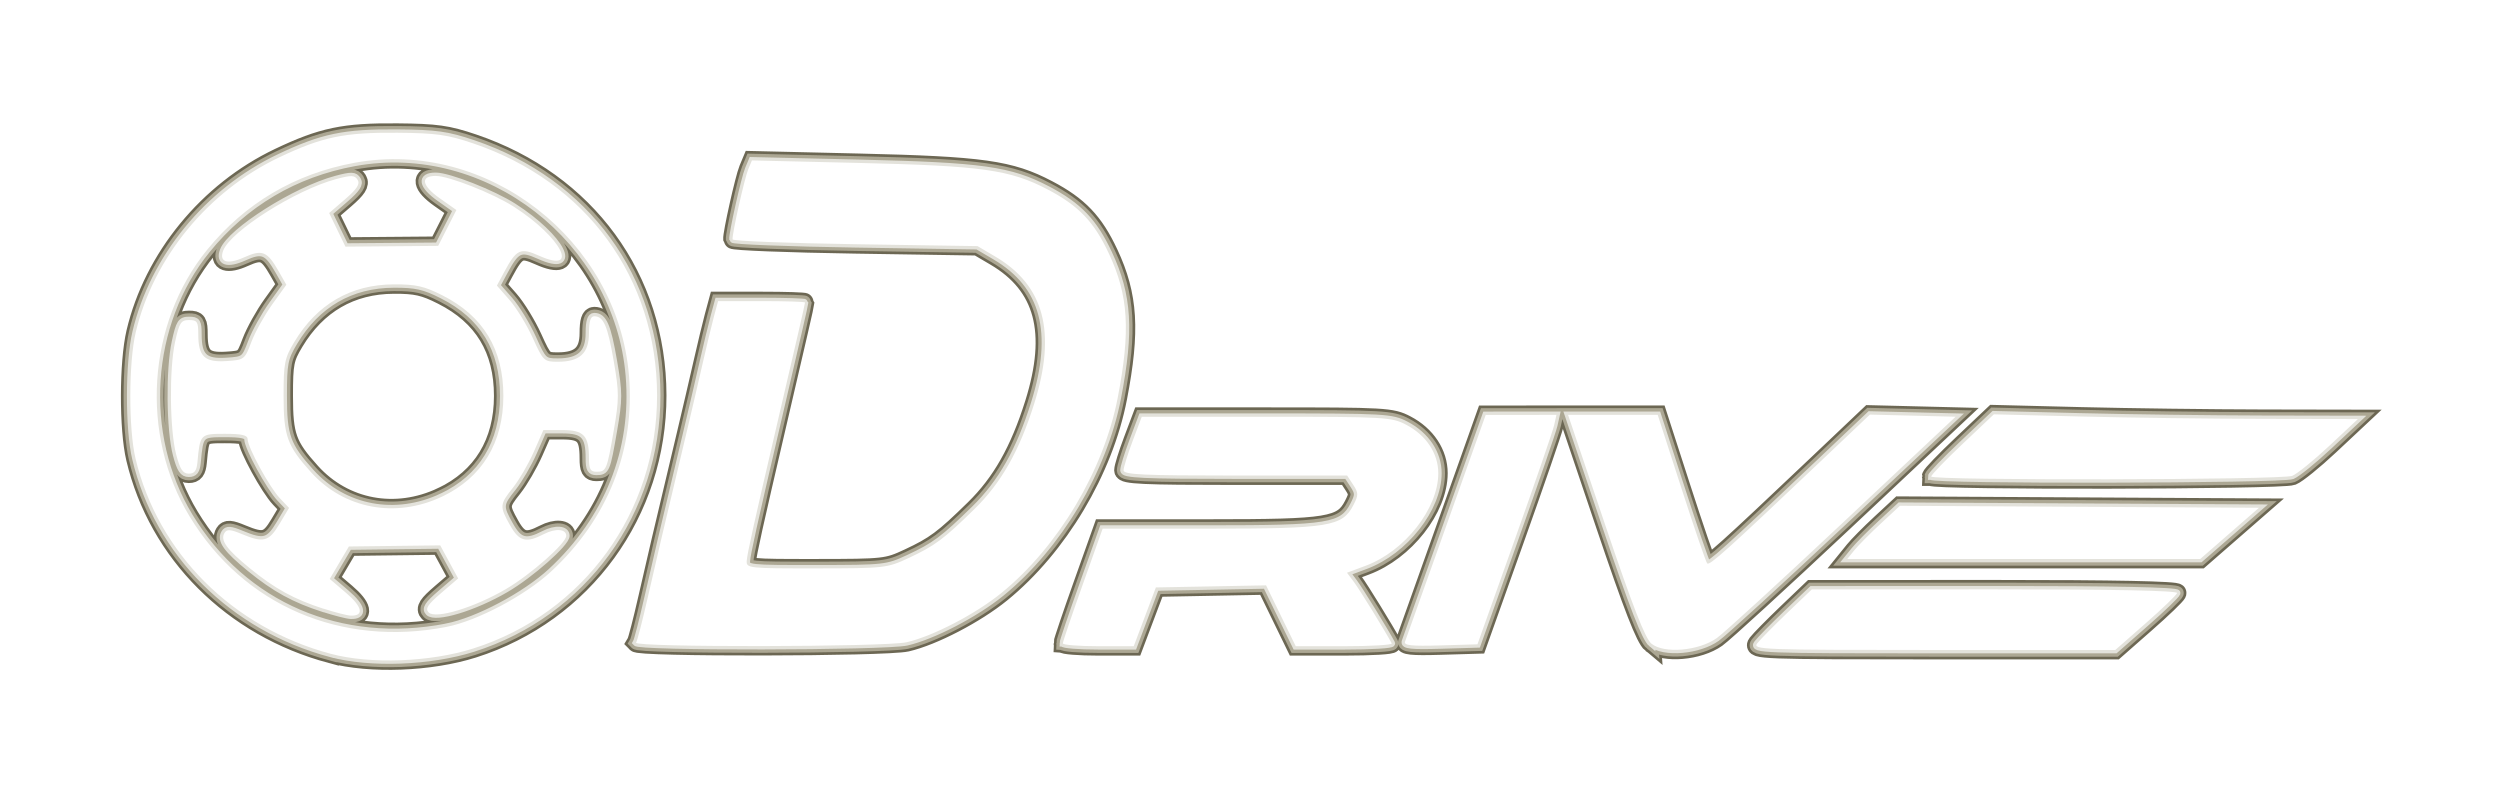 <?xml version="1.0" encoding="UTF-8" standalone="no"?>
<!-- Created with Inkscape (http://www.inkscape.org/) -->

<svg
   width="53.151mm"
   height="16.754mm"
   viewBox="0 0 53.151 16.754"
   version="1.1"
   id="svg1"
   inkscape:version="1.4 (e7c3feb100, 2024-10-09)"
   sodipodi:docname="odrive_glow.svg"
   xmlns:inkscape="http://www.inkscape.org/namespaces/inkscape"
   xmlns:sodipodi="http://sodipodi.sourceforge.net/DTD/sodipodi-0.dtd"
   xmlns="http://www.w3.org/2000/svg"
   xmlns:svg="http://www.w3.org/2000/svg">
  <sodipodi:namedview
     id="namedview1"
     pagecolor="#505050"
     bordercolor="#eeeeee"
     borderopacity="1"
     inkscape:showpageshadow="0"
     inkscape:pageopacity="0"
     inkscape:pagecheckerboard="0"
     inkscape:deskcolor="#505050"
     inkscape:document-units="mm"
     inkscape:zoom="0.67615741"
     inkscape:cx="246.98391"
     inkscape:cy="349.77063"
     inkscape:window-width="1920"
     inkscape:window-height="964"
     inkscape:window-x="0"
     inkscape:window-y="0"
     inkscape:window-maximized="1"
     inkscape:current-layer="layer7" />
  <defs
     id="defs1">
    <filter
       inkscape:collect="always"
       style="color-interpolation-filters:sRGB"
       id="filter41"
       x="-0.058"
       y="-0.246"
       width="1.123"
       height="1.494">
      <feGaussianBlur
         inkscape:collect="always"
         stdDeviation="1.977"
         id="feGaussianBlur41" />
    </filter>
    <filter
       inkscape:collect="always"
       style="color-interpolation-filters:sRGB"
       id="filter42"
       x="-0.025"
       y="-0.103"
       width="1.054"
       height="1.207">
      <feGaussianBlur
         inkscape:collect="always"
         stdDeviation="0.784"
         id="feGaussianBlur42" />
    </filter>
    <filter
       inkscape:collect="always"
       style="color-interpolation-filters:sRGB"
       id="filter43"
       x="-0.009"
       y="-0.038"
       width="1.02"
       height="1.075">
      <feGaussianBlur
         inkscape:collect="always"
         stdDeviation="0.271"
         id="feGaussianBlur43" />
    </filter>
  </defs>
  <g
     inkscape:label="Ebene 1"
     inkscape:groupmode="layer"
     id="layer1"
     transform="translate(-39.423,-55.827)">
    <g
       inkscape:groupmode="layer"
       id="layer7"
       inkscape:label="odrive"
       transform="matrix(0.54,0,0,0.54,36.764,-16.646)">
      <path
         style="fill:#ffffff;stroke:#6c6753;stroke-width:0.741;stroke-dasharray:none;filter:url(#filter41)"
         d="m 17.955,159.953 c -3.878,-1.035 -6.814,-3.97 -7.696,-7.692 -0.276,-1.165 -0.272,-3.779 0.008,-4.965 0.69,-2.928 2.842,-5.555 5.642,-6.888 1.703,-0.81 2.562,-0.99 4.659,-0.972 1.529,0.013 1.967,0.074 2.986,0.419 4.459,1.509 7.231,5.307 7.239,9.917 0.008,4.601 -2.89,8.592 -7.239,9.97 -1.691,0.536 -4.048,0.625 -5.599,0.21 z m 4.554,-1.064 c 1.205,-0.235 3.092,-1.235 4.112,-2.179 2.23,-2.064 3.311,-4.779 3.068,-7.703 -0.444,-5.355 -5.588,-9.348 -10.805,-8.389 -2.349,0.432 -4.315,1.593 -5.81,3.432 -2.355,2.897 -2.641,7.266 -0.685,10.491 2.127,3.509 5.965,5.158 10.12,4.349 z m -4.852,-0.714 c -1.155,-0.374 -1.906,-0.785 -2.883,-1.581 -0.93,-0.758 -1.188,-1.116 -1.01,-1.404 0.093,-0.151 0.232,-0.142 0.68,0.045 0.856,0.357 1.067,0.301 1.483,-0.397 l 0.377,-0.632 -0.358,-0.376 c -0.406,-0.426 -1.274,-2.016 -1.274,-2.332 0,-0.156 -0.228,-0.209 -0.893,-0.209 -0.971,0 -0.98,0.009 -1.082,1.12 -0.031,0.335 -0.116,0.448 -0.34,0.448 -0.233,0 -0.342,-0.165 -0.495,-0.747 -0.257,-0.977 -0.281,-3.357 -0.044,-4.442 0.166,-0.758 0.23,-0.858 0.55,-0.858 0.321,0 0.363,0.066 0.363,0.569 0,0.867 0.248,1.101 1.103,1.046 0.709,-0.046 0.724,-0.058 0.988,-0.755 0.147,-0.389 0.517,-1.055 0.822,-1.479 l 0.554,-0.771 -0.306,-0.537 c -0.447,-0.785 -0.645,-0.863 -1.361,-0.54 -0.657,0.296 -0.993,0.185 -0.818,-0.271 0.294,-0.767 2.853,-2.386 4.442,-2.811 0.61,-0.163 0.733,-0.159 0.85,0.029 0.101,0.164 -0.025,0.359 -0.493,0.763 l -0.629,0.543 0.321,0.662 0.321,0.662 1.825,-0.015 1.825,-0.015 0.359,-0.706 0.359,-0.706 -0.663,-0.467 c -0.703,-0.496 -0.769,-0.875 -0.152,-0.875 0.515,0 2.256,0.686 3.076,1.212 1.872,1.201 2.626,2.66 0.998,1.931 -0.742,-0.332 -0.895,-0.26 -1.382,0.649 l -0.282,0.526 0.493,0.561 c 0.271,0.309 0.684,0.983 0.918,1.499 0.412,0.91 0.442,0.938 0.988,0.938 0.864,0 1.226,-0.333 1.226,-1.128 0,-0.464 0.062,-0.663 0.206,-0.663 0.367,0 0.527,0.368 0.768,1.764 0.216,1.25 0.216,1.492 0.001,2.735 -0.27,1.565 -0.294,1.623 -0.685,1.623 -0.233,0 -0.29,-0.105 -0.29,-0.532 0,-0.894 -0.205,-1.11 -1.052,-1.11 h -0.743 l -0.378,0.858 c -0.208,0.472 -0.577,1.106 -0.819,1.41 -0.528,0.659 -0.534,0.736 -0.115,1.481 0.36,0.641 0.631,0.711 1.337,0.345 0.453,-0.234 0.875,-0.201 0.875,0.069 0,0.292 -1.403,1.531 -2.378,2.1 -1.251,0.731 -2.771,1.19 -3.039,0.918 -0.144,-0.146 -0.042,-0.306 0.489,-0.762 l 0.672,-0.577 -0.353,-0.651 -0.353,-0.651 -1.798,0.022 -1.798,0.022 -0.377,0.639 -0.377,0.639 0.648,0.553 c 0.638,0.544 0.712,0.908 0.182,0.891 -0.139,-0.004 -0.622,-0.128 -1.074,-0.274 z m 4.667,-4.411 c 1.579,-0.747 2.418,-2.124 2.418,-3.967 0,-1.841 -0.791,-3.145 -2.402,-3.96 -0.715,-0.362 -1.042,-0.436 -1.914,-0.432 -1.689,0.007 -3.023,0.781 -3.916,2.27 -0.383,0.639 -0.421,0.831 -0.421,2.121 0,1.578 0.138,1.962 1.08,3.005 1.308,1.448 3.33,1.826 5.155,0.962 z m 47.621,5.79 c -0.246,-0.202 -0.735,-1.457 -1.811,-4.644 l -1.474,-4.367 h 1.765 1.765 l 0.929,2.874 c 0.511,1.581 0.969,2.919 1.018,2.973 0.091,0.1 0.748,-0.49 4.394,-3.949 l 2.012,-1.909 1.688,0.042 1.688,0.042 -4.438,4.17 c -2.441,2.294 -4.675,4.339 -4.964,4.545 -0.711,0.506 -2.081,0.624 -2.572,0.221 z m 4.163,-0.015 c 0.111,-0.144 0.64,-0.68 1.175,-1.193 l 0.974,-0.931 7.216,-0.002 c 4.698,-10e-4 7.199,0.05 7.166,0.146 -0.027,0.081 -0.586,0.619 -1.242,1.194 l -1.192,1.047 h -7.149 c -6.786,0 -7.139,-0.013 -6.948,-0.261 z m -44.14,-0.028 c 0.047,-0.077 0.251,-0.866 0.453,-1.754 0.342,-1.504 0.544,-2.366 1.521,-6.467 0.205,-0.862 0.497,-2.115 0.649,-2.785 0.151,-0.669 0.35,-1.492 0.44,-1.829 l 0.165,-0.612 h 1.711 c 0.941,0 1.711,0.025 1.711,0.055 0,0.053 -0.312,1.411 -1.137,4.946 -0.878,3.765 -1.139,4.943 -1.158,5.226 -0.019,0.289 0.073,0.299 2.742,0.296 2.686,-0.002 2.786,-0.013 3.628,-0.406 1.032,-0.481 1.38,-0.739 2.594,-1.928 1.059,-1.036 1.772,-2.296 2.357,-4.158 0.883,-2.812 0.393,-4.651 -1.541,-5.788 l -0.693,-0.408 -4.815,-0.075 c -2.648,-0.041 -4.822,-0.126 -4.829,-0.19 -0.024,-0.2 0.47,-2.408 0.619,-2.766 l 0.143,-0.343 4.218,0.099 c 4.854,0.114 5.948,0.268 7.432,1.048 1.218,0.64 1.819,1.269 2.403,2.519 0.774,1.653 0.858,3.035 0.348,5.68 -0.552,2.861 -2.338,5.859 -4.578,7.684 -1.016,0.828 -2.695,1.701 -3.728,1.939 -0.834,0.192 -10.773,0.208 -10.655,0.017 z m 16.801,0.028 c -7.99e-4,-0.062 0.351,-1.103 0.783,-2.314 l 0.784,-2.202 h 4.216 c 4.706,0 5.221,-0.084 5.656,-0.926 0.205,-0.397 0.205,-0.477 -0.009,-0.803 l -0.237,-0.362 h -4.401 c -3.64,0 -4.401,-0.036 -4.401,-0.206 0,-0.113 0.161,-0.634 0.358,-1.157 l 0.358,-0.951 h 4.905 c 4.683,0 4.932,0.014 5.502,0.312 0.793,0.414 1.269,1.133 1.268,1.913 -0.003,1.391 -1.319,3.066 -2.858,3.64 l -0.737,0.275 0.273,0.364 c 0.219,0.292 1.223,1.922 1.489,2.417 0.033,0.062 -0.804,0.112 -1.86,0.112 h -1.92 l -0.584,-1.198 -0.584,-1.198 -2.169,0.041 -2.169,0.041 -0.436,1.157 -0.436,1.157 h -1.394 c -0.767,0 -1.394,-0.05 -1.395,-0.112 z m 13.473,-0.069 c 0.039,-0.106 0.77,-2.157 1.623,-4.558 l 1.552,-4.366 1.393,-0.001 1.393,-0.001 -0.092,0.411 c -0.051,0.226 -0.75,2.258 -1.555,4.516 l -1.463,4.106 -1.461,0.043 c -1.142,0.034 -1.446,0.001 -1.39,-0.149 z m 17.684,-3.591 c 0.15,-0.186 0.616,-0.657 1.036,-1.047 l 0.764,-0.709 7.068,0.039 7.068,0.039 -1.156,1.008 -1.156,1.008 h -6.949 -6.949 z m 3.032,-2.909 c -0.001,-0.062 0.553,-0.638 1.232,-1.28 l 1.234,-1.168 3.434,0.086 c 1.889,0.047 5.114,0.089 7.166,0.093 l 3.733,0.007 -1.12,1.049 c -0.616,0.577 -1.275,1.111 -1.465,1.187 -0.411,0.165 -14.21,0.19 -14.214,0.026 z"
         id="path38" />
      <path
         style="fill:#ffffff;stroke:#aca793;stroke-width:0.529;stroke-dasharray:none;filter:url(#filter42)"
         d="m 17.955,159.953 c -3.878,-1.035 -6.814,-3.97 -7.696,-7.692 -0.276,-1.165 -0.272,-3.779 0.008,-4.965 0.69,-2.928 2.842,-5.555 5.642,-6.888 1.703,-0.81 2.562,-0.99 4.659,-0.972 1.529,0.013 1.967,0.074 2.986,0.419 4.459,1.509 7.231,5.307 7.239,9.917 0.008,4.601 -2.89,8.592 -7.239,9.97 -1.691,0.536 -4.048,0.625 -5.599,0.21 z m 4.554,-1.064 c 1.205,-0.235 3.092,-1.235 4.112,-2.179 2.23,-2.064 3.311,-4.779 3.068,-7.703 -0.444,-5.355 -5.588,-9.348 -10.805,-8.389 -2.349,0.432 -4.315,1.593 -5.81,3.432 -2.355,2.897 -2.641,7.266 -0.685,10.491 2.127,3.509 5.965,5.158 10.12,4.349 z m -4.852,-0.714 c -1.155,-0.374 -1.906,-0.785 -2.883,-1.581 -0.93,-0.758 -1.188,-1.116 -1.01,-1.404 0.093,-0.151 0.232,-0.142 0.68,0.045 0.856,0.357 1.067,0.301 1.483,-0.397 l 0.377,-0.632 -0.358,-0.376 c -0.406,-0.426 -1.274,-2.016 -1.274,-2.332 0,-0.156 -0.228,-0.209 -0.893,-0.209 -0.971,0 -0.98,0.009 -1.082,1.12 -0.031,0.335 -0.116,0.448 -0.34,0.448 -0.233,0 -0.342,-0.165 -0.495,-0.747 -0.257,-0.977 -0.281,-3.357 -0.044,-4.442 0.166,-0.758 0.23,-0.858 0.55,-0.858 0.321,0 0.363,0.066 0.363,0.569 0,0.867 0.248,1.101 1.103,1.046 0.709,-0.046 0.724,-0.058 0.988,-0.755 0.147,-0.389 0.517,-1.055 0.822,-1.479 l 0.554,-0.771 -0.306,-0.537 c -0.447,-0.785 -0.645,-0.863 -1.361,-0.54 -0.657,0.296 -0.993,0.185 -0.818,-0.271 0.294,-0.767 2.853,-2.386 4.442,-2.811 0.61,-0.163 0.733,-0.159 0.85,0.029 0.101,0.164 -0.025,0.359 -0.493,0.763 l -0.629,0.543 0.321,0.662 0.321,0.662 1.825,-0.015 1.825,-0.015 0.359,-0.706 0.359,-0.706 -0.663,-0.467 c -0.703,-0.496 -0.769,-0.875 -0.152,-0.875 0.515,0 2.256,0.686 3.076,1.212 1.872,1.201 2.626,2.66 0.998,1.931 -0.742,-0.332 -0.895,-0.26 -1.382,0.649 l -0.282,0.526 0.493,0.561 c 0.271,0.309 0.684,0.983 0.918,1.499 0.412,0.91 0.442,0.938 0.988,0.938 0.864,0 1.226,-0.333 1.226,-1.128 0,-0.464 0.062,-0.663 0.206,-0.663 0.367,0 0.527,0.368 0.768,1.764 0.216,1.25 0.216,1.492 0.001,2.735 -0.27,1.565 -0.294,1.623 -0.685,1.623 -0.233,0 -0.29,-0.105 -0.29,-0.532 0,-0.894 -0.205,-1.11 -1.052,-1.11 h -0.743 l -0.378,0.858 c -0.208,0.472 -0.577,1.106 -0.819,1.41 -0.528,0.659 -0.534,0.736 -0.115,1.481 0.36,0.641 0.631,0.711 1.337,0.345 0.453,-0.234 0.875,-0.201 0.875,0.069 0,0.292 -1.403,1.531 -2.378,2.1 -1.251,0.731 -2.771,1.19 -3.039,0.918 -0.144,-0.146 -0.042,-0.306 0.489,-0.762 l 0.672,-0.577 -0.353,-0.651 -0.353,-0.651 -1.798,0.022 -1.798,0.022 -0.377,0.639 -0.377,0.639 0.648,0.553 c 0.638,0.544 0.712,0.908 0.182,0.891 -0.139,-0.004 -0.622,-0.128 -1.074,-0.274 z m 4.667,-4.411 c 1.579,-0.747 2.418,-2.124 2.418,-3.967 0,-1.841 -0.791,-3.145 -2.402,-3.96 -0.715,-0.362 -1.042,-0.436 -1.914,-0.432 -1.689,0.007 -3.023,0.781 -3.916,2.27 -0.383,0.639 -0.421,0.831 -0.421,2.121 0,1.578 0.138,1.962 1.08,3.005 1.308,1.448 3.33,1.826 5.155,0.962 z m 47.621,5.79 c -0.246,-0.202 -0.735,-1.457 -1.811,-4.644 l -1.474,-4.367 h 1.765 1.765 l 0.929,2.874 c 0.511,1.581 0.969,2.919 1.018,2.973 0.091,0.1 0.748,-0.49 4.394,-3.949 l 2.012,-1.909 1.688,0.042 1.688,0.042 -4.438,4.17 c -2.441,2.294 -4.675,4.339 -4.964,4.545 -0.711,0.506 -2.081,0.624 -2.572,0.221 z m 4.163,-0.015 c 0.111,-0.144 0.64,-0.68 1.175,-1.193 l 0.974,-0.931 7.216,-0.002 c 4.698,-10e-4 7.199,0.05 7.166,0.146 -0.027,0.081 -0.586,0.619 -1.242,1.194 l -1.192,1.047 h -7.149 c -6.786,0 -7.139,-0.013 -6.948,-0.261 z m -44.14,-0.028 c 0.047,-0.077 0.251,-0.866 0.453,-1.754 0.342,-1.504 0.544,-2.366 1.521,-6.467 0.205,-0.862 0.497,-2.115 0.649,-2.785 0.151,-0.669 0.35,-1.492 0.44,-1.829 l 0.165,-0.612 h 1.711 c 0.941,0 1.711,0.025 1.711,0.055 0,0.053 -0.312,1.411 -1.137,4.946 -0.878,3.765 -1.139,4.943 -1.158,5.226 -0.019,0.289 0.073,0.299 2.742,0.296 2.686,-0.002 2.786,-0.013 3.628,-0.406 1.032,-0.481 1.38,-0.739 2.594,-1.928 1.059,-1.036 1.772,-2.296 2.357,-4.158 0.883,-2.812 0.393,-4.651 -1.541,-5.788 l -0.693,-0.408 -4.815,-0.075 c -2.648,-0.041 -4.822,-0.126 -4.829,-0.19 -0.024,-0.2 0.47,-2.408 0.619,-2.766 l 0.143,-0.343 4.218,0.099 c 4.854,0.114 5.948,0.268 7.432,1.048 1.218,0.64 1.819,1.269 2.403,2.519 0.774,1.653 0.858,3.035 0.348,5.68 -0.552,2.861 -2.338,5.859 -4.578,7.684 -1.016,0.828 -2.695,1.701 -3.728,1.939 -0.834,0.192 -10.773,0.208 -10.655,0.017 z m 16.801,0.028 c -7.99e-4,-0.062 0.351,-1.103 0.783,-2.314 l 0.784,-2.202 h 4.216 c 4.706,0 5.221,-0.084 5.656,-0.926 0.205,-0.397 0.205,-0.477 -0.009,-0.803 l -0.237,-0.362 h -4.401 c -3.64,0 -4.401,-0.036 -4.401,-0.206 0,-0.113 0.161,-0.634 0.358,-1.157 l 0.358,-0.951 h 4.905 c 4.683,0 4.932,0.014 5.502,0.312 0.793,0.414 1.269,1.133 1.268,1.913 -0.003,1.391 -1.319,3.066 -2.858,3.64 l -0.737,0.275 0.273,0.364 c 0.219,0.292 1.223,1.922 1.489,2.417 0.033,0.062 -0.804,0.112 -1.86,0.112 h -1.92 l -0.584,-1.198 -0.584,-1.198 -2.169,0.041 -2.169,0.041 -0.436,1.157 -0.436,1.157 h -1.394 c -0.767,0 -1.394,-0.05 -1.395,-0.112 z m 13.473,-0.069 c 0.039,-0.106 0.77,-2.157 1.623,-4.558 l 1.552,-4.366 1.393,-0.001 1.393,-0.001 -0.092,0.411 c -0.051,0.226 -0.75,2.258 -1.555,4.516 l -1.463,4.106 -1.461,0.043 c -1.142,0.034 -1.446,0.001 -1.39,-0.149 z m 17.684,-3.591 c 0.15,-0.186 0.616,-0.657 1.036,-1.047 l 0.764,-0.709 7.068,0.039 7.068,0.039 -1.156,1.008 -1.156,1.008 h -6.949 -6.949 z m 3.032,-2.909 c -0.001,-0.062 0.553,-0.638 1.232,-1.28 l 1.234,-1.168 3.434,0.086 c 1.889,0.047 5.114,0.089 7.166,0.093 l 3.733,0.007 -1.12,1.049 c -0.616,0.577 -1.275,1.111 -1.465,1.187 -0.411,0.165 -14.21,0.19 -14.214,0.026 z"
         id="path39" />
      <path
         style="fill:#ffffff;stroke:#e3e2db;stroke-width:0.265;stroke-dasharray:none;filter:url(#filter43)"
         d="m 17.955,159.953 c -3.878,-1.035 -6.814,-3.97 -7.696,-7.692 -0.276,-1.165 -0.272,-3.779 0.008,-4.965 0.69,-2.928 2.842,-5.555 5.642,-6.888 1.703,-0.81 2.562,-0.99 4.659,-0.972 1.529,0.013 1.967,0.074 2.986,0.419 4.459,1.509 7.231,5.307 7.239,9.917 0.008,4.601 -2.89,8.592 -7.239,9.97 -1.691,0.536 -4.048,0.625 -5.599,0.21 z m 4.554,-1.064 c 1.205,-0.235 3.092,-1.235 4.112,-2.179 2.23,-2.064 3.311,-4.779 3.068,-7.703 -0.444,-5.355 -5.588,-9.348 -10.805,-8.389 -2.349,0.432 -4.315,1.593 -5.81,3.432 -2.355,2.897 -2.641,7.266 -0.685,10.491 2.127,3.509 5.965,5.158 10.12,4.349 z m -4.852,-0.714 c -1.155,-0.374 -1.906,-0.785 -2.883,-1.581 -0.93,-0.758 -1.188,-1.116 -1.01,-1.404 0.093,-0.151 0.232,-0.142 0.68,0.045 0.856,0.357 1.067,0.301 1.483,-0.397 l 0.377,-0.632 -0.358,-0.376 c -0.406,-0.426 -1.274,-2.016 -1.274,-2.332 0,-0.156 -0.228,-0.209 -0.893,-0.209 -0.971,0 -0.98,0.009 -1.082,1.12 -0.031,0.335 -0.116,0.448 -0.34,0.448 -0.233,0 -0.342,-0.165 -0.495,-0.747 -0.257,-0.977 -0.281,-3.357 -0.044,-4.442 0.166,-0.758 0.23,-0.858 0.55,-0.858 0.321,0 0.363,0.066 0.363,0.569 0,0.867 0.248,1.101 1.103,1.046 0.709,-0.046 0.724,-0.058 0.988,-0.755 0.147,-0.389 0.517,-1.055 0.822,-1.479 l 0.554,-0.771 -0.306,-0.537 c -0.447,-0.785 -0.645,-0.863 -1.361,-0.54 -0.657,0.296 -0.993,0.185 -0.818,-0.271 0.294,-0.767 2.853,-2.386 4.442,-2.811 0.61,-0.163 0.733,-0.159 0.85,0.029 0.101,0.164 -0.025,0.359 -0.493,0.763 l -0.629,0.543 0.321,0.662 0.321,0.662 1.825,-0.015 1.825,-0.015 0.359,-0.706 0.359,-0.706 -0.663,-0.467 c -0.703,-0.496 -0.769,-0.875 -0.152,-0.875 0.515,0 2.256,0.686 3.076,1.212 1.872,1.201 2.626,2.66 0.998,1.931 -0.742,-0.332 -0.895,-0.26 -1.382,0.649 l -0.282,0.526 0.493,0.561 c 0.271,0.309 0.684,0.983 0.918,1.499 0.412,0.91 0.442,0.938 0.988,0.938 0.864,0 1.226,-0.333 1.226,-1.128 0,-0.464 0.062,-0.663 0.206,-0.663 0.367,0 0.527,0.368 0.768,1.764 0.216,1.25 0.216,1.492 0.001,2.735 -0.27,1.565 -0.294,1.623 -0.685,1.623 -0.233,0 -0.29,-0.105 -0.29,-0.532 0,-0.894 -0.205,-1.11 -1.052,-1.11 h -0.743 l -0.378,0.858 c -0.208,0.472 -0.577,1.106 -0.819,1.41 -0.528,0.659 -0.534,0.736 -0.115,1.481 0.36,0.641 0.631,0.711 1.337,0.345 0.453,-0.234 0.875,-0.201 0.875,0.069 0,0.292 -1.403,1.531 -2.378,2.1 -1.251,0.731 -2.771,1.19 -3.039,0.918 -0.144,-0.146 -0.042,-0.306 0.489,-0.762 l 0.672,-0.577 -0.353,-0.651 -0.353,-0.651 -1.798,0.022 -1.798,0.022 -0.377,0.639 -0.377,0.639 0.648,0.553 c 0.638,0.544 0.712,0.908 0.182,0.891 -0.139,-0.004 -0.622,-0.128 -1.074,-0.274 z m 4.667,-4.411 c 1.579,-0.747 2.418,-2.124 2.418,-3.967 0,-1.841 -0.791,-3.145 -2.402,-3.96 -0.715,-0.362 -1.042,-0.436 -1.914,-0.432 -1.689,0.007 -3.023,0.781 -3.916,2.27 -0.383,0.639 -0.421,0.831 -0.421,2.121 0,1.578 0.138,1.962 1.08,3.005 1.308,1.448 3.33,1.826 5.155,0.962 z m 47.621,5.79 c -0.246,-0.202 -0.735,-1.457 -1.811,-4.644 l -1.474,-4.367 h 1.765 1.765 l 0.929,2.874 c 0.511,1.581 0.969,2.919 1.018,2.973 0.091,0.1 0.748,-0.49 4.394,-3.949 l 2.012,-1.909 1.688,0.042 1.688,0.042 -4.438,4.17 c -2.441,2.294 -4.675,4.339 -4.964,4.545 -0.711,0.506 -2.081,0.624 -2.572,0.221 z m 4.163,-0.015 c 0.111,-0.144 0.64,-0.68 1.175,-1.193 l 0.974,-0.931 7.216,-0.002 c 4.698,-10e-4 7.199,0.05 7.166,0.146 -0.027,0.081 -0.586,0.619 -1.242,1.194 l -1.192,1.047 h -7.149 c -6.786,0 -7.139,-0.013 -6.948,-0.261 z m -44.14,-0.028 c 0.047,-0.077 0.251,-0.866 0.453,-1.754 0.342,-1.504 0.544,-2.366 1.521,-6.467 0.205,-0.862 0.497,-2.115 0.649,-2.785 0.151,-0.669 0.35,-1.492 0.44,-1.829 l 0.165,-0.612 h 1.711 c 0.941,0 1.711,0.025 1.711,0.055 0,0.053 -0.312,1.411 -1.137,4.946 -0.878,3.765 -1.139,4.943 -1.158,5.226 -0.019,0.289 0.073,0.299 2.742,0.296 2.686,-0.002 2.786,-0.013 3.628,-0.406 1.032,-0.481 1.38,-0.739 2.594,-1.928 1.059,-1.036 1.772,-2.296 2.357,-4.158 0.883,-2.812 0.393,-4.651 -1.541,-5.788 l -0.693,-0.408 -4.815,-0.075 c -2.648,-0.041 -4.822,-0.126 -4.829,-0.19 -0.024,-0.2 0.47,-2.408 0.619,-2.766 l 0.143,-0.343 4.218,0.099 c 4.854,0.114 5.948,0.268 7.432,1.048 1.218,0.64 1.819,1.269 2.403,2.519 0.774,1.653 0.858,3.035 0.348,5.68 -0.552,2.861 -2.338,5.859 -4.578,7.684 -1.016,0.828 -2.695,1.701 -3.728,1.939 -0.834,0.192 -10.773,0.208 -10.655,0.017 z m 16.801,0.028 c -7.99e-4,-0.062 0.351,-1.103 0.783,-2.314 l 0.784,-2.202 h 4.216 c 4.706,0 5.221,-0.084 5.656,-0.926 0.205,-0.397 0.205,-0.477 -0.009,-0.803 l -0.237,-0.362 h -4.401 c -3.64,0 -4.401,-0.036 -4.401,-0.206 0,-0.113 0.161,-0.634 0.358,-1.157 l 0.358,-0.951 h 4.905 c 4.683,0 4.932,0.014 5.502,0.312 0.793,0.414 1.269,1.133 1.268,1.913 -0.003,1.391 -1.319,3.066 -2.858,3.64 l -0.737,0.275 0.273,0.364 c 0.219,0.292 1.223,1.922 1.489,2.417 0.033,0.062 -0.804,0.112 -1.86,0.112 h -1.92 l -0.584,-1.198 -0.584,-1.198 -2.169,0.041 -2.169,0.041 -0.436,1.157 -0.436,1.157 h -1.394 c -0.767,0 -1.394,-0.05 -1.395,-0.112 z m 13.473,-0.069 c 0.039,-0.106 0.77,-2.157 1.623,-4.558 l 1.552,-4.366 1.393,-0.001 1.393,-0.001 -0.092,0.411 c -0.051,0.226 -0.75,2.258 -1.555,4.516 l -1.463,4.106 -1.461,0.043 c -1.142,0.034 -1.446,0.001 -1.39,-0.149 z m 17.684,-3.591 c 0.15,-0.186 0.616,-0.657 1.036,-1.047 l 0.764,-0.709 7.068,0.039 7.068,0.039 -1.156,1.008 -1.156,1.008 h -6.949 -6.949 z m 3.032,-2.909 c -0.001,-0.062 0.553,-0.638 1.232,-1.28 l 1.234,-1.168 3.434,0.086 c 1.889,0.047 5.114,0.089 7.166,0.093 l 3.733,0.007 -1.12,1.049 c -0.616,0.577 -1.275,1.111 -1.465,1.187 -0.411,0.165 -14.21,0.19 -14.214,0.026 z"
         id="path40" />
      <path
         style="fill:#ffffff;stroke-width:0.028"
         d="m 17.955,159.953 c -3.878,-1.035 -6.814,-3.97 -7.696,-7.692 -0.276,-1.165 -0.272,-3.779 0.008,-4.965 0.69,-2.928 2.842,-5.555 5.642,-6.888 1.703,-0.81 2.562,-0.99 4.659,-0.972 1.529,0.013 1.967,0.074 2.986,0.419 4.459,1.509 7.231,5.307 7.239,9.917 0.008,4.601 -2.89,8.592 -7.239,9.97 -1.691,0.536 -4.048,0.625 -5.599,0.21 z m 4.554,-1.064 c 1.205,-0.235 3.092,-1.235 4.112,-2.179 2.23,-2.064 3.311,-4.779 3.068,-7.703 -0.444,-5.355 -5.588,-9.348 -10.805,-8.389 -2.349,0.432 -4.315,1.593 -5.81,3.432 -2.355,2.897 -2.641,7.266 -0.685,10.491 2.127,3.509 5.965,5.158 10.12,4.349 z m -4.852,-0.714 c -1.155,-0.374 -1.906,-0.785 -2.883,-1.581 -0.93,-0.758 -1.188,-1.116 -1.01,-1.404 0.093,-0.151 0.232,-0.142 0.68,0.045 0.856,0.357 1.067,0.301 1.483,-0.397 l 0.377,-0.632 -0.358,-0.376 c -0.406,-0.426 -1.274,-2.016 -1.274,-2.332 0,-0.156 -0.228,-0.209 -0.893,-0.209 -0.971,0 -0.98,0.009 -1.082,1.12 -0.031,0.335 -0.116,0.448 -0.34,0.448 -0.233,0 -0.342,-0.165 -0.495,-0.747 -0.257,-0.977 -0.281,-3.357 -0.044,-4.442 0.166,-0.758 0.23,-0.858 0.55,-0.858 0.321,0 0.363,0.066 0.363,0.569 0,0.867 0.248,1.101 1.103,1.046 0.709,-0.046 0.724,-0.058 0.988,-0.755 0.147,-0.389 0.517,-1.055 0.822,-1.479 l 0.554,-0.771 -0.306,-0.537 c -0.447,-0.785 -0.645,-0.863 -1.361,-0.54 -0.657,0.296 -0.993,0.185 -0.818,-0.271 0.294,-0.767 2.853,-2.386 4.442,-2.811 0.61,-0.163 0.733,-0.159 0.85,0.029 0.101,0.164 -0.025,0.359 -0.493,0.763 l -0.629,0.543 0.321,0.662 0.321,0.662 1.825,-0.015 1.825,-0.015 0.359,-0.706 0.359,-0.706 -0.663,-0.467 c -0.703,-0.496 -0.769,-0.875 -0.152,-0.875 0.515,0 2.256,0.686 3.076,1.212 1.872,1.201 2.626,2.66 0.998,1.931 -0.742,-0.332 -0.895,-0.26 -1.382,0.649 l -0.282,0.526 0.493,0.561 c 0.271,0.309 0.684,0.983 0.918,1.499 0.412,0.91 0.442,0.938 0.988,0.938 0.864,0 1.226,-0.333 1.226,-1.128 0,-0.464 0.062,-0.663 0.206,-0.663 0.367,0 0.527,0.368 0.768,1.764 0.216,1.25 0.216,1.492 0.001,2.735 -0.27,1.565 -0.294,1.623 -0.685,1.623 -0.233,0 -0.29,-0.105 -0.29,-0.532 0,-0.894 -0.205,-1.11 -1.052,-1.11 h -0.743 l -0.378,0.858 c -0.208,0.472 -0.577,1.106 -0.819,1.41 -0.528,0.659 -0.534,0.736 -0.115,1.481 0.36,0.641 0.631,0.711 1.337,0.345 0.453,-0.234 0.875,-0.201 0.875,0.069 0,0.292 -1.403,1.531 -2.378,2.1 -1.251,0.731 -2.771,1.19 -3.039,0.918 -0.144,-0.146 -0.042,-0.306 0.489,-0.762 l 0.672,-0.577 -0.353,-0.651 -0.353,-0.651 -1.798,0.022 -1.798,0.022 -0.377,0.639 -0.377,0.639 0.648,0.553 c 0.638,0.544 0.712,0.908 0.182,0.891 -0.139,-0.004 -0.622,-0.128 -1.074,-0.274 z m 4.667,-4.411 c 1.579,-0.747 2.418,-2.124 2.418,-3.967 0,-1.841 -0.791,-3.145 -2.402,-3.96 -0.715,-0.362 -1.042,-0.436 -1.914,-0.432 -1.689,0.007 -3.023,0.781 -3.916,2.27 -0.383,0.639 -0.421,0.831 -0.421,2.121 0,1.578 0.138,1.962 1.08,3.005 1.308,1.448 3.33,1.826 5.155,0.962 z m 47.621,5.79 c -0.246,-0.202 -0.735,-1.457 -1.811,-4.644 l -1.474,-4.367 h 1.765 1.765 l 0.929,2.874 c 0.511,1.581 0.969,2.919 1.018,2.973 0.091,0.1 0.748,-0.49 4.394,-3.949 l 2.012,-1.909 1.688,0.042 1.688,0.042 -4.438,4.17 c -2.441,2.294 -4.675,4.339 -4.964,4.545 -0.711,0.506 -2.081,0.624 -2.572,0.221 z m 4.163,-0.015 c 0.111,-0.144 0.64,-0.68 1.175,-1.193 l 0.974,-0.931 7.216,-0.002 c 4.698,-10e-4 7.199,0.05 7.166,0.146 -0.027,0.081 -0.586,0.619 -1.242,1.194 l -1.192,1.047 h -7.149 c -6.786,0 -7.139,-0.013 -6.948,-0.261 z m -44.14,-0.028 c 0.047,-0.077 0.251,-0.866 0.453,-1.754 0.342,-1.504 0.544,-2.366 1.521,-6.467 0.205,-0.862 0.497,-2.115 0.649,-2.785 0.151,-0.669 0.35,-1.492 0.44,-1.829 l 0.165,-0.612 h 1.711 c 0.941,0 1.711,0.025 1.711,0.055 0,0.053 -0.312,1.411 -1.137,4.946 -0.878,3.765 -1.139,4.943 -1.158,5.226 -0.019,0.289 0.073,0.299 2.742,0.296 2.686,-0.002 2.786,-0.013 3.628,-0.406 1.032,-0.481 1.38,-0.739 2.594,-1.928 1.059,-1.036 1.772,-2.296 2.357,-4.158 0.883,-2.812 0.393,-4.651 -1.541,-5.788 l -0.693,-0.408 -4.815,-0.075 c -2.648,-0.041 -4.822,-0.126 -4.829,-0.19 -0.024,-0.2 0.47,-2.408 0.619,-2.766 l 0.143,-0.343 4.218,0.099 c 4.854,0.114 5.948,0.268 7.432,1.048 1.218,0.64 1.819,1.269 2.403,2.519 0.774,1.653 0.858,3.035 0.348,5.68 -0.552,2.861 -2.338,5.859 -4.578,7.684 -1.016,0.828 -2.695,1.701 -3.728,1.939 -0.834,0.192 -10.773,0.208 -10.655,0.017 z m 16.801,0.028 c -7.99e-4,-0.062 0.351,-1.103 0.783,-2.314 l 0.784,-2.202 h 4.216 c 4.706,0 5.221,-0.084 5.656,-0.926 0.205,-0.397 0.205,-0.477 -0.009,-0.803 l -0.237,-0.362 h -4.401 c -3.64,0 -4.401,-0.036 -4.401,-0.206 0,-0.113 0.161,-0.634 0.358,-1.157 l 0.358,-0.951 h 4.905 c 4.683,0 4.932,0.014 5.502,0.312 0.793,0.414 1.269,1.133 1.268,1.913 -0.003,1.391 -1.319,3.066 -2.858,3.64 l -0.737,0.275 0.273,0.364 c 0.219,0.292 1.223,1.922 1.489,2.417 0.033,0.062 -0.804,0.112 -1.86,0.112 h -1.92 l -0.584,-1.198 -0.584,-1.198 -2.169,0.041 -2.169,0.041 -0.436,1.157 -0.436,1.157 h -1.394 c -0.767,0 -1.394,-0.05 -1.395,-0.112 z m 13.473,-0.069 c 0.039,-0.106 0.77,-2.157 1.623,-4.558 l 1.552,-4.366 1.393,-0.001 1.393,-0.001 -0.092,0.411 c -0.051,0.226 -0.75,2.258 -1.555,4.516 l -1.463,4.106 -1.461,0.043 c -1.142,0.034 -1.446,0.001 -1.39,-0.149 z m 17.684,-3.591 c 0.15,-0.186 0.616,-0.657 1.036,-1.047 l 0.764,-0.709 7.068,0.039 7.068,0.039 -1.156,1.008 -1.156,1.008 h -6.949 -6.949 z m 3.032,-2.909 c -0.001,-0.062 0.553,-0.638 1.232,-1.28 l 1.234,-1.168 3.434,0.086 c 1.889,0.047 5.114,0.089 7.166,0.093 l 3.733,0.007 -1.12,1.049 c -0.616,0.577 -1.275,1.111 -1.465,1.187 -0.411,0.165 -14.21,0.19 -14.214,0.026 z"
         id="path41" />
    </g>
  </g>
</svg>
